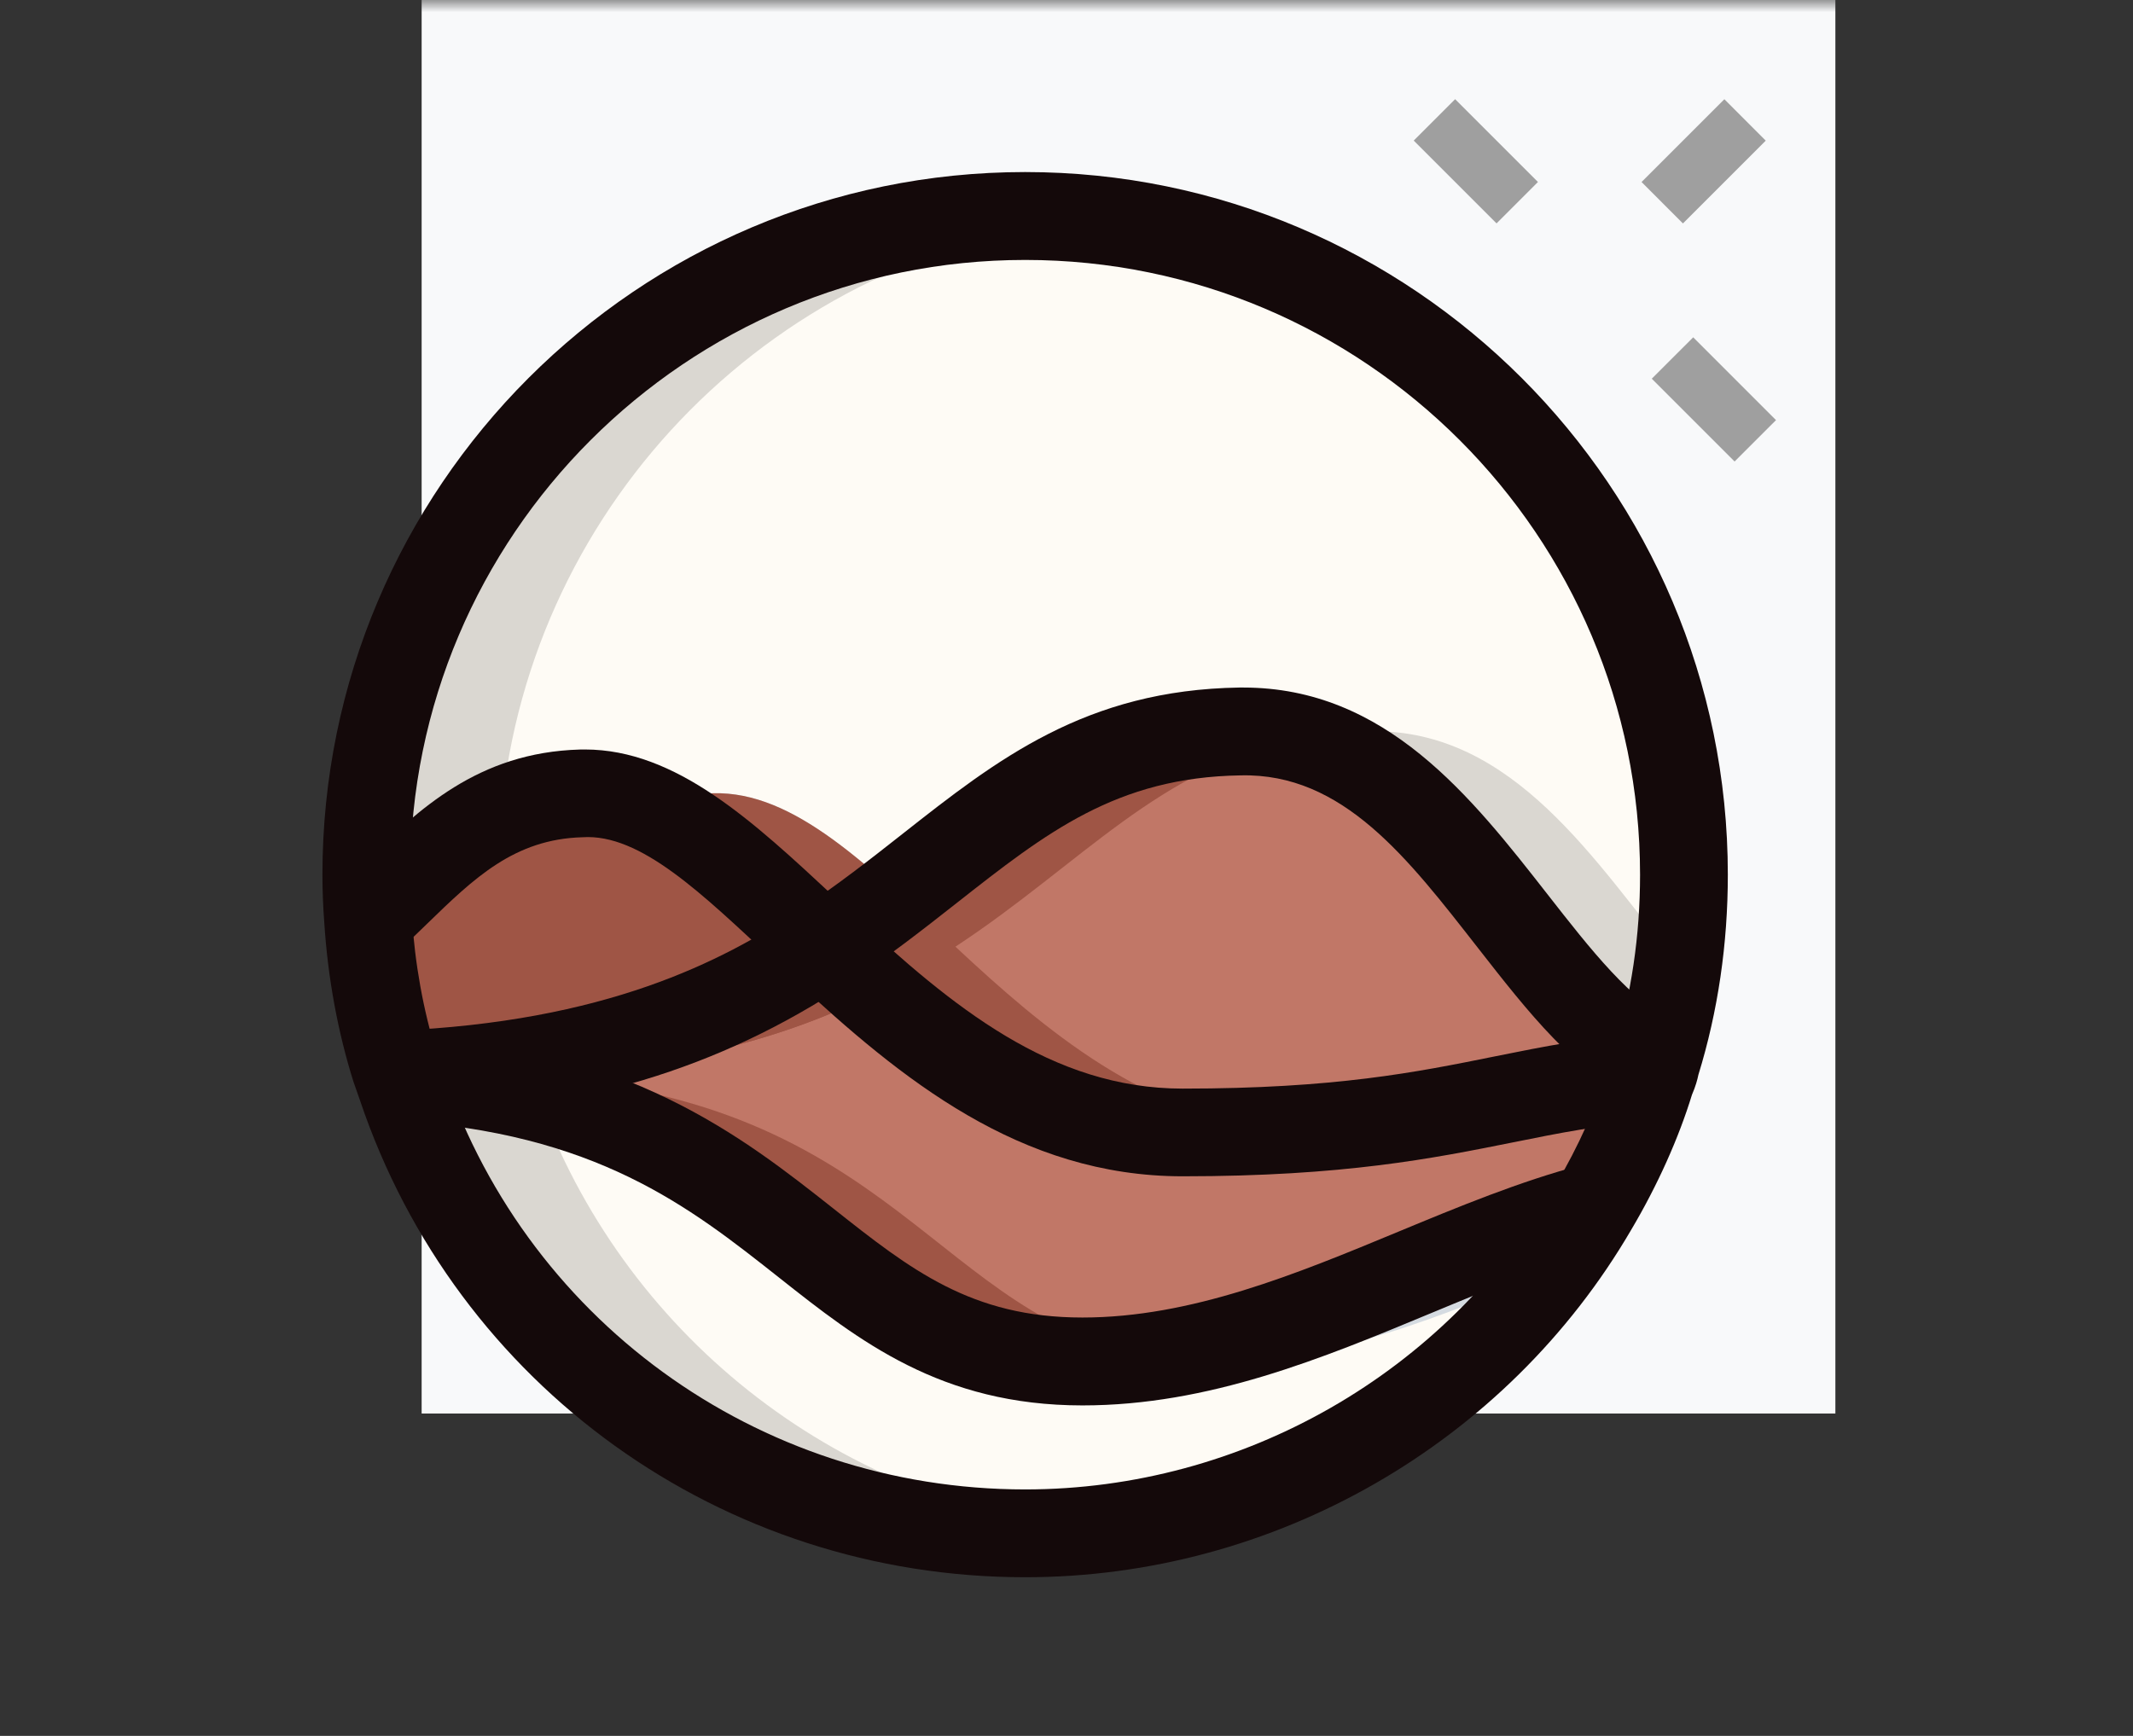 <svg width="86" height="70" viewBox="0 0 86 70" fill="none" xmlns="http://www.w3.org/2000/svg">
<rect x="0" y="0" width="86" height="70" fill="#333333" stroke="none"/>
<mask id="mask0" mask-type="alpha" maskUnits="userSpaceOnUse" x="0" y="0" width="86" height="70">
<rect width="86" height="70" fill="#C4C4C4"/>
</mask>
<g mask="url(#mask0)">
<path d="M74 0H17V57H74V0Z" fill="#F8F9FA"/>
<path d="M57 5.669L58.669 4L62.008 7.339L60.339 9.008L57 5.669Z" fill="#9F9F9F"/>
<path d="M66.598 15.271L68.268 13.602L71.607 16.941L69.937 18.61L66.598 15.271Z" fill="#9F9F9F"/>
<path d="M66.185 7.34L69.524 4.001L71.193 5.671L67.854 9.01L66.185 7.34Z" fill="#9F9F9F"/>
<path d="M67.893 35.271C67.893 37.915 67.515 40.418 66.784 42.826C61.353 40.3 58.166 29.392 49.997 29.486C42.371 29.604 39.136 34.279 33.21 38.175C29.716 34.94 26.717 31.895 23.436 31.989C19.351 32.107 17.273 34.846 14.842 37.065C14.794 36.475 14.771 35.861 14.771 35.271C14.771 20.609 26.67 8.709 41.332 8.709C55.994 8.709 67.893 20.609 67.893 35.271Z" fill="#FEFBF5"/>
<path d="M64.234 48.681C59.653 56.566 51.106 61.831 41.332 61.831C29.503 61.831 19.493 54.087 16.069 43.416C32.124 44.383 32.62 54.914 43.646 54.914C51.083 54.914 57.67 50.428 64.234 48.681Z" fill="#FEFBF5"/>
<path d="M66.595 43.416C66.028 45.281 65.225 47.028 64.234 48.657V48.681C57.67 50.428 51.083 54.914 43.646 54.914C32.62 54.914 32.124 44.384 16.069 43.416C16.046 43.392 16.022 43.345 16.022 43.321C24.238 42.991 29.291 40.771 33.21 38.174C37.106 41.81 41.592 45.659 47.683 45.659C57.906 45.659 60.669 43.841 66.595 43.416Z" fill="#C17767"/>
<path d="M66.784 42.826C66.736 43.039 66.689 43.227 66.595 43.416C60.669 43.841 57.906 45.659 47.683 45.659C41.592 45.659 37.106 41.811 33.21 38.175C39.136 34.279 42.371 29.605 49.997 29.486C58.166 29.392 61.353 40.3 66.784 42.826Z" fill="#C17767"/>
<path d="M33.21 38.174C29.291 40.771 24.238 42.991 16.022 43.321C15.361 41.338 14.983 39.237 14.842 37.065C17.273 34.845 19.351 32.106 23.436 31.988C26.717 31.894 29.716 34.94 33.21 38.174Z" fill="#2FDF84"/>
<path d="M33.21 38.174C29.291 40.771 24.238 42.991 16.022 43.321C15.361 41.338 14.983 39.237 14.842 37.065C17.273 34.845 19.351 32.106 23.436 31.988C26.717 31.894 29.716 34.94 33.21 38.174Z" fill="#9F5545"/>
<path d="M43.988 8.844C43.114 8.757 42.229 8.709 41.332 8.709C26.67 8.709 14.771 20.609 14.771 35.271C14.771 35.861 14.794 36.475 14.842 37.065C16.532 35.521 18.067 33.745 20.21 32.756C21.396 20.148 31.399 10.095 43.988 8.844Z" fill="#DAD7D1"/>
<path d="M55.309 29.486C54.239 29.503 53.269 29.628 52.353 29.81C58.834 31.569 61.91 40.559 66.784 42.826C67.178 41.528 67.461 40.201 67.645 38.838C64.323 34.768 61.041 29.42 55.309 29.486Z" fill="#DAD7D1"/>
<path d="M28.748 31.988C27.716 32.019 26.812 32.218 26 32.532C28.342 33.533 30.641 35.797 33.21 38.174C34.282 37.471 35.25 36.741 36.187 36.019C33.64 33.712 31.276 31.915 28.748 31.988Z" fill="#D5DBE1"/>
<path d="M21.693 44.27C20.048 43.85 18.204 43.545 16.069 43.416C19.493 54.087 29.503 61.831 41.332 61.831C42.175 61.831 42.996 61.742 43.82 61.664C33.559 60.575 25.065 53.643 21.693 44.27Z" fill="#DAD7D1"/>
<path d="M48.958 54.914C53.753 54.914 58.194 53.051 62.505 51.257C63.126 50.43 63.712 49.578 64.234 48.681C58.522 50.201 52.792 53.79 46.5 54.697C47.265 54.824 48.068 54.914 48.958 54.914Z" fill="#D5DBE1"/>
<path d="M52.995 45.658C59.563 45.658 63.051 44.908 66.276 44.258C66.375 43.973 66.505 43.706 66.595 43.416C61.518 43.779 58.749 45.163 51.638 45.552C52.086 45.597 52.528 45.658 52.995 45.658Z" fill="#00B871"/>
<path d="M21.381 43.416C21.358 43.392 21.334 43.345 21.334 43.321C27.471 43.073 31.841 41.773 35.292 40.049C34.58 39.43 33.881 38.802 33.21 38.174C29.291 40.771 24.238 42.991 16.022 43.321C16.022 43.345 16.046 43.392 16.069 43.416C32.124 44.384 32.62 54.914 43.646 54.914C44.611 54.914 45.56 54.834 46.5 54.697C37.772 53.254 36.14 44.306 21.381 43.416Z" fill="#9F5545"/>
<path d="M38.522 38.175C43.617 34.827 46.739 30.919 52.353 29.81C51.612 29.609 50.835 29.477 49.997 29.486C42.371 29.604 39.136 34.279 33.21 38.175C37.106 41.811 41.592 45.659 47.683 45.659C49.149 45.659 50.448 45.619 51.638 45.553C46.236 45.029 42.118 41.532 38.522 38.175Z" fill="#9F5545"/>
<path d="M38.522 38.174C34.603 40.771 29.551 42.991 21.334 43.321C20.673 41.338 20.296 39.237 20.154 37.065C22.586 34.845 24.663 32.106 28.748 31.988C32.03 31.894 35.028 34.94 38.522 38.174Z" fill="#9F5545"/>
<path d="M41.332 63.602C29.119 63.602 18.397 55.894 14.516 44.377L14.246 43.606L14.265 43.666C13.619 41.617 13.217 39.438 13.073 37.183C13.026 36.562 13 35.915 13 35.27C13 19.648 25.709 6.938 41.332 6.938C56.955 6.938 69.664 19.648 69.664 35.27C69.664 38.071 69.265 40.788 68.476 43.345C68.439 43.532 68.361 43.817 68.219 44.143C67.685 45.886 66.838 47.786 65.768 49.592C60.727 58.231 51.361 63.602 41.332 63.602ZM17.597 42.453L17.62 42.474L17.75 42.885C21.042 53.157 30.521 60.061 41.332 60.061C50.108 60.061 58.3 55.362 62.715 47.798C63.651 46.216 64.387 44.57 64.911 42.896C65.025 42.615 65.039 42.533 65.058 42.441C65.78 40.084 66.125 37.719 66.125 35.273C66.125 21.603 55.005 10.482 41.334 10.482C27.664 10.482 16.541 21.6 16.541 35.27C16.541 35.823 16.563 36.383 16.605 36.935C16.728 38.871 17.063 40.72 17.597 42.453Z" fill="#14090A"/>
<path d="M16.093 45.1L15.947 41.563C24.418 41.206 29.095 38.779 32.228 36.704C33.744 35.708 35.09 34.648 36.393 33.623C40.187 30.636 43.771 27.82 49.971 27.725H50.129C55.88 27.725 59.332 32.147 62.385 36.052C64.134 38.291 65.785 40.406 67.532 41.216L66.042 44.429C63.523 43.261 61.615 40.819 59.594 38.231C56.773 34.622 54.154 31.167 50.023 31.267C45.02 31.342 42.179 33.578 38.581 36.407C37.221 37.476 35.812 38.583 34.178 39.66C28.963 43.114 23.384 44.793 16.093 45.1Z" fill="#14090A"/>
<path d="M47.683 47.434C41.11 47.434 36.329 43.503 31.994 39.478L31.227 38.762C28.311 36.045 25.823 33.604 23.483 33.762C20.732 33.837 19.105 35.422 17.217 37.254C16.825 37.634 16.435 38.014 16.034 38.38L13.645 35.766C14.018 35.424 14.381 35.07 14.749 34.716C16.863 32.666 19.257 30.341 23.381 30.225C23.45 30.223 23.518 30.223 23.584 30.223C27.258 30.223 30.36 33.117 33.645 36.175L34.405 36.885C38.383 40.58 42.39 43.898 47.683 43.898C53.836 43.898 57.103 43.239 60.26 42.601C62.234 42.202 64.099 41.827 66.474 41.662L66.722 45.194C64.573 45.343 62.819 45.699 60.961 46.074C57.79 46.709 54.192 47.434 47.683 47.434Z" fill="#14090A"/>
<path d="M43.643 56.673C37.925 56.673 34.617 54.055 31.413 51.521C27.78 48.648 24.023 45.675 15.958 45.189L16.171 41.652C25.348 42.207 29.928 45.834 33.611 48.742C36.709 51.193 39.157 53.129 43.643 53.129C48.03 53.129 52.268 51.373 56.367 49.673C58.787 48.669 61.292 47.633 63.794 46.972L64.241 48.674L66.014 48.662L65.119 49.673L64.692 50.398C62.423 50.995 60.137 51.939 57.72 52.943C53.302 54.782 48.736 56.673 43.643 56.673Z" fill="#14090A"/>
</g>
</svg>
